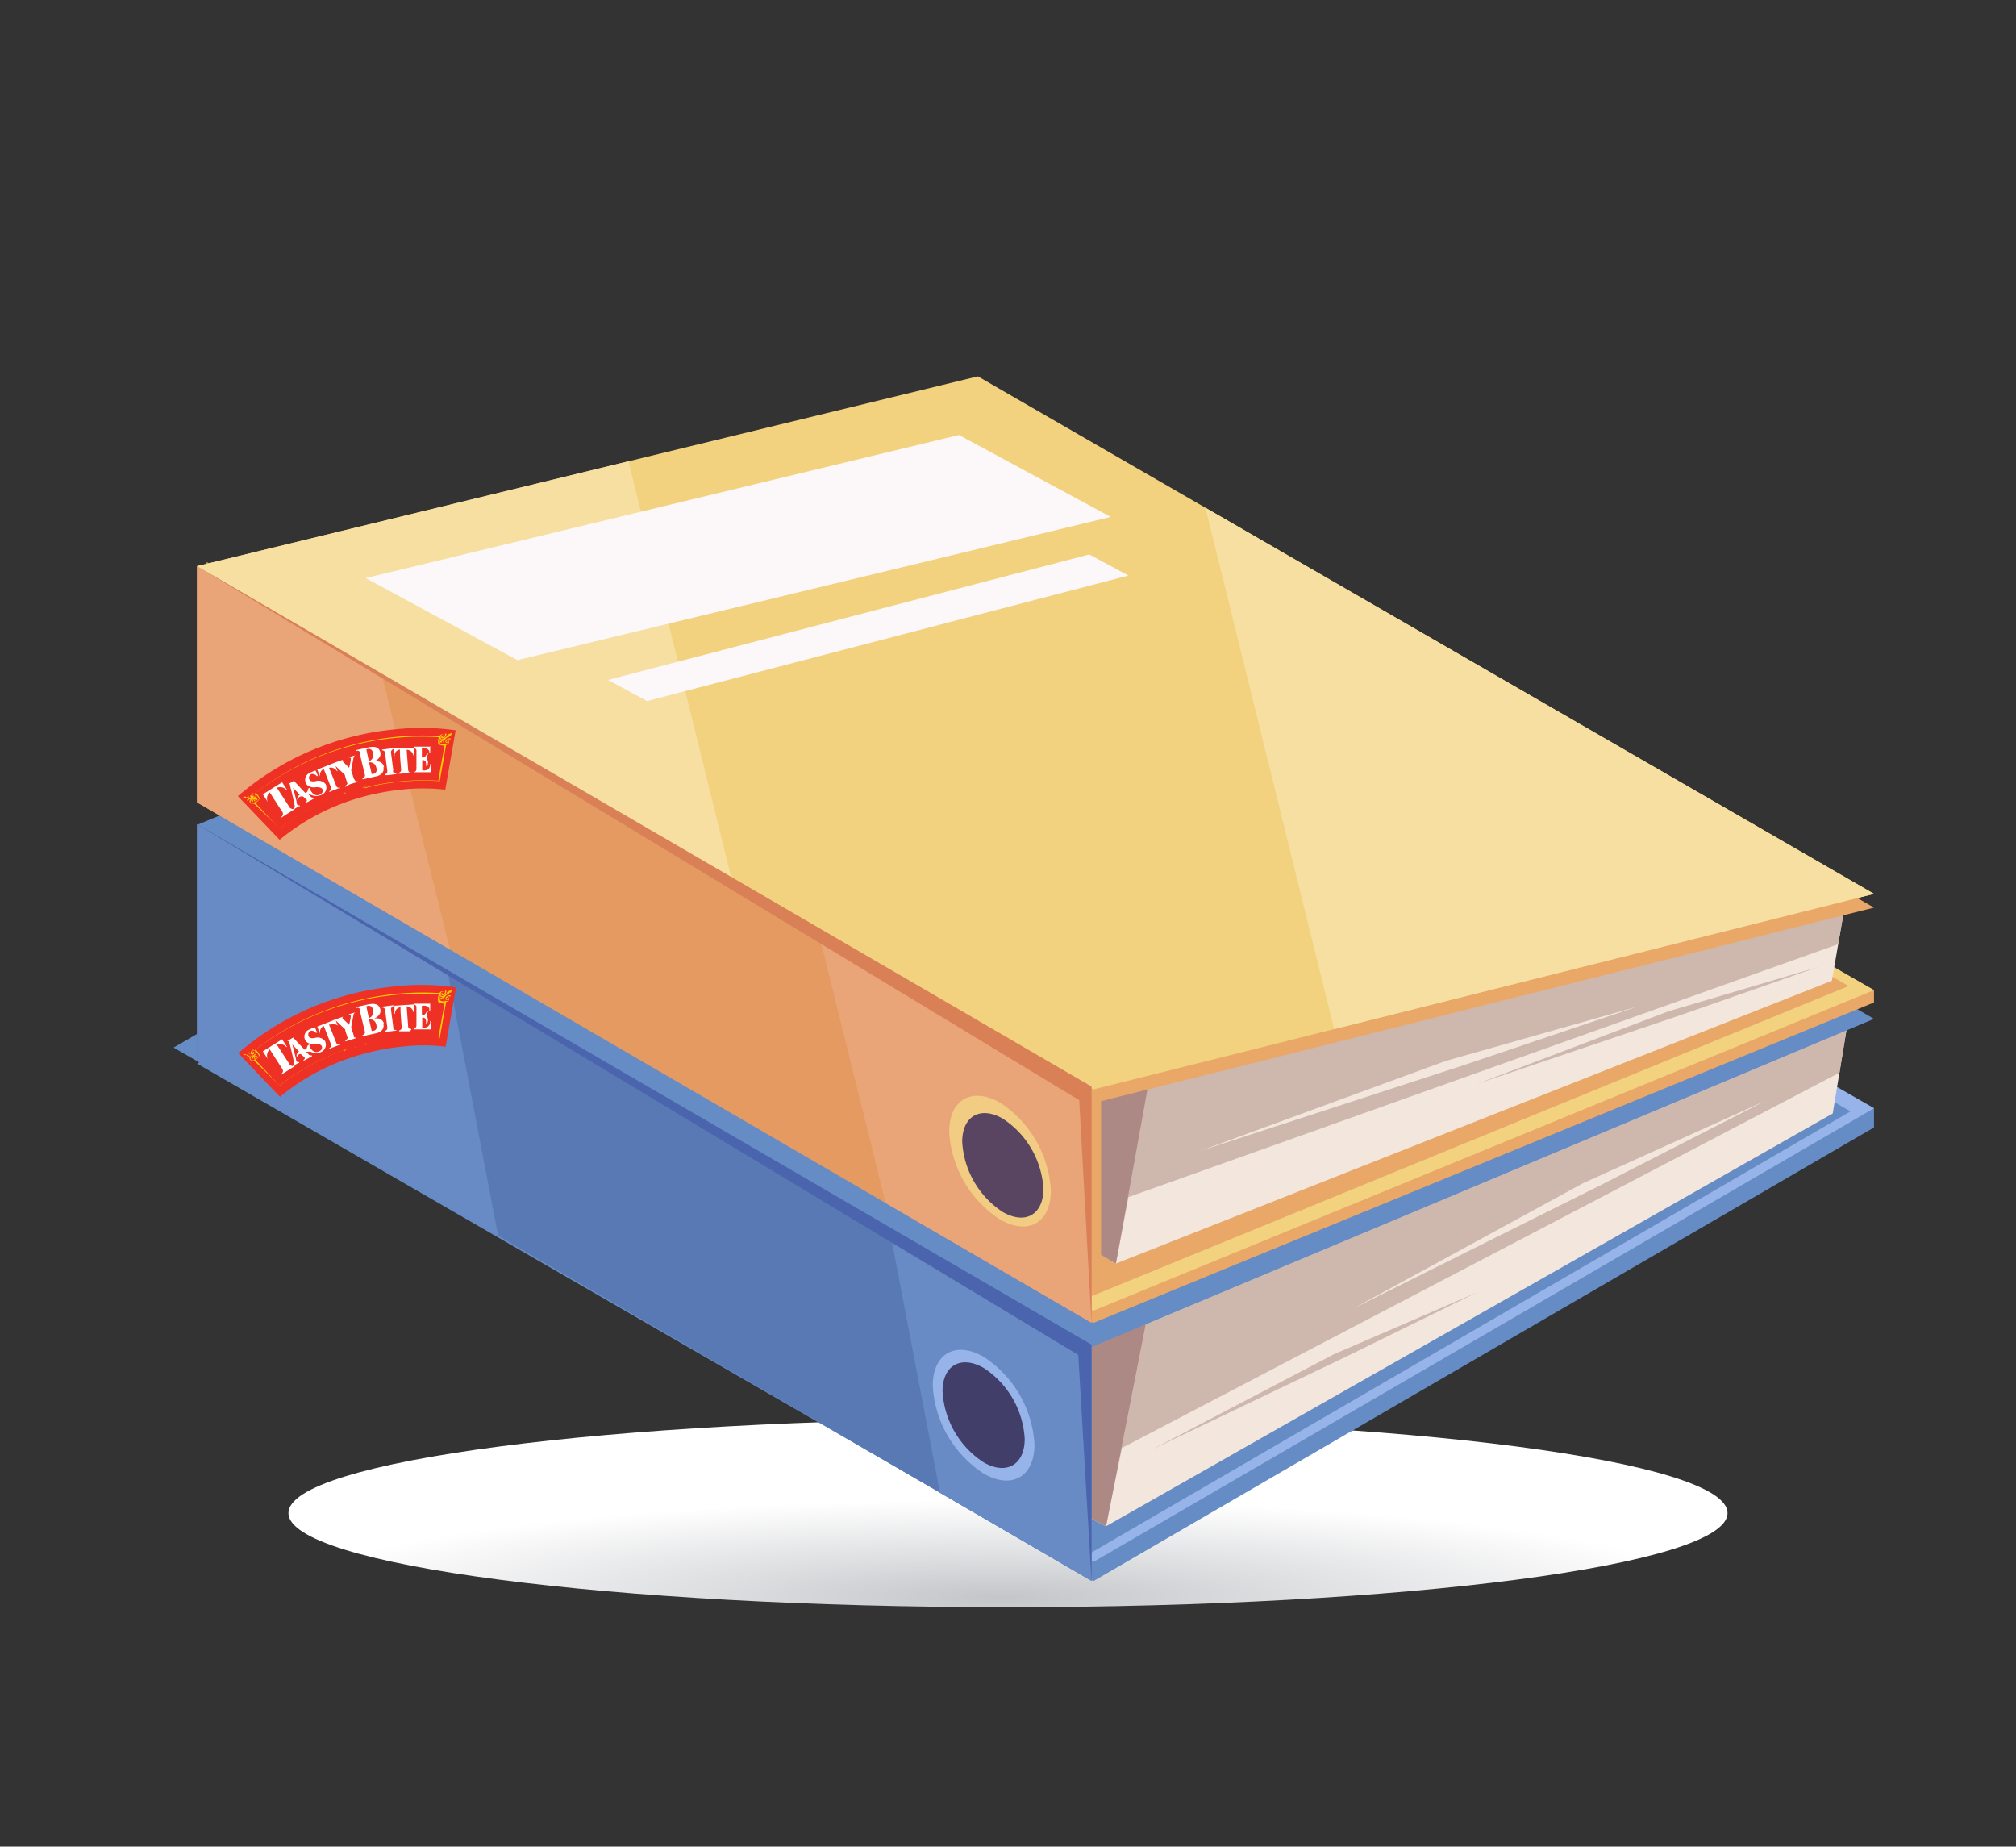 <svg xmlns="http://www.w3.org/2000/svg" xmlns:xlink="http://www.w3.org/1999/xlink" width="167.11" height="153.04" viewBox="0 0 167.11 153.04"><rect x="0" y="0" width="167.11" height="153.04" fill="#333333" stroke="none"/><defs><style>.cls-1{fill:url(#radial-gradient);}.cls-2{fill:#668cc5;}.cls-3{fill:#96b4e9;}.cls-4{fill:#f3e6dd;}.cls-5{fill:#ceb8ae;}.cls-6{fill:#ac8984;}.cls-7{fill:#5979b5;}.cls-8{fill:#688bc5;}.cls-9{fill:#e9a768;}.cls-10{fill:#f2d27f;}.cls-11{fill:#e49a60;}.cls-12{fill:#e9a478;}.cls-13{fill:#f6dfa0;}.cls-14{fill:#fcf8fa;}.cls-15{fill:#f1cc82;}.cls-16{fill:#594561;}.cls-17{fill:#d98056;}.cls-18{fill:#413e69;}.cls-19{fill:#4a64ad;}.cls-20{fill:#ffcb05;}.cls-20,.cls-21{fill-rule:evenodd;}.cls-21{fill:#ee3124;}.cls-22{fill:#fff;}</style><radialGradient id="radial-gradient" cx="738.84" cy="1655.82" r="73.55" gradientTransform="translate(-515.52 -49.74) scale(0.81 0.11)" gradientUnits="userSpaceOnUse"><stop offset="0.01" stop-color="#c4c6c9"/><stop offset="0.42" stop-color="#dedfe1"/><stop offset="1" stop-color="#fff"/></radialGradient></defs><g id="OBJECTS"><path class="cls-1" d="M143.2,125.4c0,4.31-26.71,7.8-59.65,7.8s-59.64-3.49-59.64-7.8,26.7-7.8,59.64-7.8S143.2,121.09,143.2,125.4Z"/><polygon class="cls-2" points="155.34 93.44 155.34 91.85 81.06 50.55 16.34 88.15 90.63 131.04 155.34 93.44"/><polygon class="cls-3" points="155.34 91.85 81.06 48.97 16.34 86.57 90.63 129.45 155.34 91.85"/><polygon class="cls-2" points="153.39 92.11 79.11 49.22 14.39 86.82 88.68 129.71 153.39 92.11"/><polygon class="cls-4" points="151.92 92.28 153.13 84.92 85.46 56.89 21.6 90.24 91.68 126.49 151.92 92.28"/><polygon class="cls-5" points="93 120 152.48 88.9 153.13 84.92 85.46 56.89 21.6 90.24 91.68 126.49 93 120"/><polygon class="cls-6" points="99.8 85.09 133.44 76.77 85.46 56.89 21.6 90.24 91.68 126.49 91.71 126.36 99.8 85.09"/><polygon class="cls-7" points="16.33 68.31 90.48 111.44 90.48 131.02 16.33 87.89 16.33 68.31"/><polygon class="cls-8" points="37.07 80.37 16.33 68.31 16.33 87.89 41.29 102.41 37.07 80.37"/><polygon class="cls-8" points="73.7 101.68 77.92 123.72 90.48 131.02 90.48 111.44 73.7 101.68"/><polygon class="cls-2" points="155.34 84.44 81.06 41.55 16.39 68.34 90.14 111.78 155.34 84.44"/><polygon class="cls-9" points="155.34 83.08 155.34 82.06 81.06 40.19 17.52 65.42 90.63 109.64 155.34 83.08"/><polygon class="cls-10" points="155.34 82.06 81.06 39.17 16.34 65.74 90.63 108.63 155.34 82.06"/><polygon class="cls-9" points="153.23 81.72 78.94 38.83 17.81 65.03 89.8 107.7 153.23 81.72"/><polygon class="cls-4" points="151.85 81.28 152.99 74.67 83.72 41.94 24.37 65.39 92.5 104.72 151.85 81.28"/><polygon class="cls-5" points="93.54 99.21 152.37 78.25 152.99 74.67 83.72 41.94 24.37 65.39 92.5 104.72 93.54 99.21"/><polygon class="cls-6" points="98.97 68.99 132.57 65.03 83.72 41.94 24.37 65.39 92.5 104.72 92.52 104.61 98.97 68.99"/><polygon class="cls-9" points="17.13 46.58 91.27 89.7 91.27 106.77 17.13 66.16 17.13 46.58"/><polygon class="cls-9" points="155.34 75.22 81.06 32.33 16.34 48.53 90.63 91.42 155.34 75.22"/><polygon class="cls-11" points="16.33 46.92 90.48 90.05 90.48 109.63 16.33 66.5 16.33 46.92"/><polygon class="cls-12" points="31.62 55.81 16.33 46.92 16.33 66.5 37.3 78.69 31.62 55.81"/><polygon class="cls-12" points="67.73 76.81 73.41 99.7 90.48 109.63 90.48 90.05 67.73 76.81"/><polygon class="cls-10" points="155.34 74.08 81.06 31.19 16.33 46.92 90.63 90.29 155.34 74.08"/><polygon class="cls-13" points="99.92 42.08 110.59 85.29 155.34 74.08 99.92 42.08"/><polygon class="cls-13" points="52.1 38.23 16.33 46.92 60.63 72.77 52.1 38.23"/><polygon class="cls-14" points="92.07 42.84 79.49 36.05 30.31 47.91 42.89 54.71 92.07 42.84"/><path class="cls-15" d="M87.11,98.67a9.29,9.29,0,0,0-4.21-7.28c-2.33-1.34-4.22-.26-4.22,2.41a9.3,9.3,0,0,0,4.22,7.27C85.23,102.41,87.11,101.34,87.11,98.67Z"/><path class="cls-3" d="M85.75,119.72a9.3,9.3,0,0,0-4.21-7.27c-2.33-1.34-4.22-.27-4.22,2.4a9.27,9.27,0,0,0,4.22,7.27C83.86,123.47,85.75,122.39,85.75,119.72Z"/><path class="cls-16" d="M86.49,98.52a7.44,7.44,0,0,0-3.37-5.81c-1.85-1.07-3.36-.21-3.36,1.92a7.44,7.44,0,0,0,3.37,5.82C85,101.52,86.49,100.66,86.49,98.52Z"/><polygon class="cls-17" points="16.33 46.92 89.46 91.18 90.48 109.63 90.48 90.05 16.33 46.92"/><polygon class="cls-14" points="93.53 47.7 90.29 45.95 50.4 56.35 53.63 58.1 93.53 47.7"/><path class="cls-18" d="M84.94,119.25a7.51,7.51,0,0,0-3.4-5.88c-1.89-1.08-3.41-.21-3.41,1.94a7.51,7.51,0,0,0,3.4,5.88C83.42,122.28,84.94,121.4,84.94,119.25Z"/><polygon class="cls-19" points="16.33 68.31 89.38 112.29 90.48 131.02 90.48 111.44 16.33 68.31"/><polygon class="cls-4" points="99.48 95.39 121.38 88.26 135.73 83.42 119.86 87.92 99.48 95.39"/><polygon class="cls-4" points="112.19 108.44 132.8 98.16 146.28 91.26 131.24 98.05 112.19 108.44"/><polygon class="cls-5" points="122.41 89.84 139.51 84.06 150.71 80.14 138.31 83.81 122.41 89.84"/><polygon class="cls-5" points="95.48 120.14 111.76 112.35 122.41 107.12 110.54 112.25 95.48 120.14"/><path class="cls-20" d="M36.8,65.29a16,16,0,0,0-3.5,0,20.36,20.36,0,0,0-3.73.74l-.05,0a18.47,18.47,0,0,0-6.36,3.38L19.9,66a23.17,23.17,0,0,1,8.22-4.51l.07,0a23.64,23.64,0,0,1,4.52-.89,20.22,20.22,0,0,1,4.89,0Z"/><path class="cls-21" d="M36.38,61.1h0a22.64,22.64,0,0,0-15.21,4.62.88.88,0,0,1,.36.46,1.06,1.06,0,0,1-.36.37l2,2.14a19.58,19.58,0,0,1,5.51-3,1.8,1.8,0,0,1-.32,0s0,0,0,0l.05,0a1.56,1.56,0,0,0,.67,0l.27-.09v0a.1.1,0,0,1-.05-.06.07.07,0,0,1,.05-.09.07.07,0,0,1,.1,0,.06.06,0,0,1,0,.07v0l.28-.09a1.54,1.54,0,0,0,.58-.34,0,0,0,0,1,.05,0,0,0,0,0,1,0,0,1.72,1.72,0,0,1-.25.21,20,20,0,0,1,6.23-.6c0-.13.33-1.92.51-2.91h0a1,1,0,0,1-.51-.11A1,1,0,0,1,36.38,61.1Z"/><path class="cls-21" d="M37.72,60.52a20.08,20.08,0,0,0-5-.07,23.29,23.29,0,0,0-13,5.53l0,0,3.46,3.62,0,0a18.3,18.3,0,0,1,6.43-3.43,19.71,19.71,0,0,1,3.7-.73,16,16,0,0,1,3.54,0h.06l.86-4.92ZM20.31,66.15a.35.35,0,0,0-.21-.1h0a.34.34,0,0,0,.22-.05.17.17,0,0,0,.14.07.07.07,0,0,1,.07,0,.07.07,0,0,1,.07.06c.39,0,.44,0,.52-.14l.08.06a.21.21,0,0,1-.16.1h0a.34.34,0,0,0,.23,0l.08.1-.09.08a.32.32,0,0,0-.22-.08h0a.23.23,0,0,1,.13.14l-.09,0c-.06-.15-.09-.2-.49-.23a.08.08,0,0,1-.07,0,.11.11,0,0,1-.07-.06A.19.19,0,0,0,20.31,66.15Zm17-4.84a.26.26,0,0,0-.29,0h0a.19.19,0,0,1,.17.07.21.21,0,0,1-.06.29.35.35,0,0,1-.15.07h0l-.53,3a19.37,19.37,0,0,0-6.2.57l.23,0s0,0,0,0l-.05,0a1.39,1.39,0,0,0-.63,0c-.11,0-.21.06-.32.09v0a.09.09,0,0,1,.06.06.08.08,0,0,1-.15,0,.08.08,0,0,1,0-.07v0l-.31.1a1.56,1.56,0,0,0-.54.33,0,0,0,0,1-.05,0s0,0,0,0a1.42,1.42,0,0,1,.17-.16,19.36,19.36,0,0,0-5.47,3L21.06,66.6a.26.26,0,0,1-.15,0,.19.19,0,0,1-.11-.36h0a.25.25,0,0,0-.26.14l-.08-.06a.33.33,0,0,1,.31-.15c.12,0,.22.08.21.21a.08.08,0,0,1-.07.08s-.06,0-.06-.06a.05.05,0,0,1,.06,0,.08.08,0,0,0-.05-.07c-.05,0-.09,0-.1.12a.15.15,0,0,0,.14.13c.13,0,.2,0,.21-.15a.07.07,0,0,1,.06.07,1,1,0,0,0,.3-.29.78.78,0,0,0-.24-.33.07.07,0,0,1-.07.06.19.19,0,0,0-.19-.19.13.13,0,0,0-.15.12.09.09,0,0,0,.09.1s.06,0,.06-.06-.07,0-.07,0,0,0,.06,0a.09.09,0,0,1,.07.11c0,.08-.07.14-.2.13a.46.46,0,0,1-.33-.2l.09,0a.27.27,0,0,0,.25.19h0a.15.15,0,0,1-.09-.16.2.2,0,0,1,.22-.17l.1,0A22.63,22.63,0,0,1,36.43,61h0a.27.27,0,0,1,.07-.08.2.2,0,0,1,.28,0,.15.15,0,0,1,0,.18h0a.27.27,0,0,0,.1-.3H37a.46.46,0,0,1-.16.35.17.17,0,0,1-.24,0,.1.1,0,0,1,0-.14s0,0,.08,0a0,0,0,0,1,0,.07s.06,0,.09,0a.1.1,0,0,0,0-.14.12.12,0,0,0-.19,0,.2.2,0,0,0,0,.27.09.09,0,0,1-.1,0,.9.9,0,0,0,0,.4.88.88,0,0,0,.41.08.07.07,0,0,1,0-.09c.06.08.15.09.25,0a.14.14,0,0,0,0-.19.1.1,0,0,0-.14,0,.05.05,0,0,0,0,.08.06.06,0,0,1,.08,0s0,.05,0,.07a.09.09,0,0,1-.11,0,.19.19,0,0,1,.06-.29.37.37,0,0,1,.34-.06Zm.18-.53a.33.33,0,0,0-.12.2.19.19,0,0,0-.15,0,.1.1,0,0,1,0,.09.07.07,0,0,1-.09,0c-.31.25-.32.31-.28.47h-.1a.22.22,0,0,1,0-.19h0a.35.35,0,0,0-.14.18h-.12l0-.12a.3.3,0,0,0,.21-.1h0a.19.19,0,0,1-.18,0l0-.09c.14.06.2.07.51-.18a.08.08,0,0,1,0-.08.08.08,0,0,1,.09,0,.21.21,0,0,0,.08-.14.29.29,0,0,0,.21-.08l0,0A0,0,0,0,1,37.46,60.78Z"/><path class="cls-22" d="M24.42,67.07l0-.07a.29.29,0,0,1-.31,0A.2.2,0,0,1,24,66.9c-.09-.14-1-1.55-1.05-1.61h0l0,0a.69.69,0,0,1,.79.18l.06,0-.32-.49-.09-.15-1.6,1,.41.64,0,0,0,0a.68.68,0,0,1,.16-.8l0,0h0l.1.15c.24.38.86,1.35.94,1.46a.29.29,0,0,1-.07.41l0,.07.2-.13.59-.38Z"/><path class="cls-22" d="M29.34,64.56l-.23-.72.2-1.07v0a.28.28,0,0,1,.18-.18v0l-.62.18,0,0s.19,0,.21.06v.07c0,.2-.14.73-.14.73s-.29-.28-.45-.45l-.09-.08a.08.08,0,0,1,0,0c-.05-.09.07-.15.07-.15l0,0-.65.23h0l-1.52.6.24.6,0,0h0a.58.58,0,0,1,.19-.59l.1-.07v0l.06.15c.15.37.49,1.26.54,1.36a.26.26,0,0,1-.13.34l0,.07.23-.1.54-.21.12,0,0-.06a.27.27,0,0,1-.2,0,.24.24,0,0,1-.12-.14c-.05-.13-.52-1.33-.6-1.51v0l.14,0a.59.59,0,0,1,.52.29v0h0l.05,0-.17-.43.78.74v0c0,.13.17.56.2.68s-.18.24-.18.24l0,.08L29,65l.56-.17.09,0,0-.08a.29.29,0,0,1-.14,0,.18.18,0,0,1-.1-.11"/><path class="cls-22" d="M31.84,63.6a1.23,1.23,0,0,0-.08-.23.58.58,0,0,0-.39-.26,1.06,1.06,0,0,0-.36,0s.63-.23.52-.76a.84.84,0,0,0-.08-.19c-.19-.33-.61-.28-.92-.22l-1,.22,0,.08a.32.32,0,0,1,.22,0,.15.15,0,0,1,.07.1h0c0,.17.39,1.69.43,1.89s-.2.27-.2.27l0,.09.28-.06.86-.19s.73-.13.59-.77m-1.41-1.45a.35.35,0,0,1,.5.13.5.5,0,0,1,.05.16.55.55,0,0,1-.27.65l-.08,0Zm.45,2.06-.23-1a.23.23,0,0,1,.09,0h.06a.54.54,0,0,1,.38.25.93.93,0,0,1,.08.22c.09.4-.16.48-.3.49a.17.17,0,0,1-.08,0"/><path class="cls-22" d="M34.09,64V64a.28.28,0,0,1-.13,0,.24.24,0,0,1-.13-.22l-.12-1.64a.54.54,0,0,1,.47.26.69.69,0,0,1,.09.21h.06l0-.49v-.15L32.65,62v.25l0,.41h.06a.56.56,0,0,1,0-.16.53.53,0,0,1,.44-.38l0,.17c0,.39.09,1.36.1,1.48a.25.25,0,0,1-.22.28v.07l.27,0L34,64Z"/><path class="cls-22" d="M32.6,63.84s-.19-1.47-.19-1.48a.23.23,0,0,1,.05-.17.27.27,0,0,1,.16-.11V62l-.95.12v.07a.24.24,0,0,1,.25.17l0,.05s.18,1.47.19,1.49a.25.25,0,0,1-.2.27v.07l.26,0,.61-.08h.07v-.07a.33.33,0,0,1-.15,0,.27.27,0,0,1-.13-.19"/><path class="cls-22" d="M35.73,61.88l-1.44,0V62a.26.26,0,0,1,.16.06.41.41,0,0,1,.07.11s0,0,0,.07,0,1.48,0,1.5a.25.25,0,0,1-.23.25V64h.27l1.17,0v-.68h-.08a.46.46,0,0,1-.52.53H35V63a.3.3,0,0,1,.29.12l0,.06a.38.38,0,0,1,0,.31.34.34,0,0,0,.17-.14l0-.08c.06-.17-.07-.33-.07-.47h0a.59.59,0,0,1,.12-.35c-.09,0-.14.06-.24.21a.25.25,0,0,1-.19.12.24.24,0,0,1-.11,0v-.75s.47-.1.61.21a.48.48,0,0,1,0,.18h.08v-.57Z"/><path class="cls-22" d="M25.7,65.84h0a1.07,1.07,0,0,0,.85.07h0A.66.66,0,0,0,27,65l0,0a.77.77,0,0,0-.8-.27.77.77,0,0,1-.44,0,.32.32,0,0,1-.1-.1.32.32,0,0,1,0-.34.56.56,0,0,1,.16-.14.25.25,0,0,1,.14,0,.44.44,0,0,1,.31.19l0,0,.07-.07-.11-.26-.07-.15a2.47,2.47,0,0,0-.45.18.63.63,0,0,0-.34.89.49.49,0,0,0,.14.17.87.87,0,0,0,.66.14c.24,0,.45,0,.56.17v0a.32.32,0,0,1-.18.42.49.49,0,0,1-.62-.08,1,1,0,0,1-.14-.17.45.45,0,0,1-.06-.12.25.25,0,0,1,0-.16l0,0h-.07c-.13,0-.14.22-.18.29a.23.23,0,0,1-.18.12l-.94-1-.46.27,0,0s.08-.07.14.05v.07c.08.28.36,1.46.39,1.66s-.11.26-.11.26l0,.07.19-.11.26-.16.09,0,0-.08a.2.2,0,0,1-.13,0,.16.16,0,0,1-.12-.14c0-.14-.32-1.32-.32-1.32l.56.59h0c-.05,0-.31.25-.16.48A.31.31,0,0,1,25,66l.1,0a2.69,2.69,0,0,1,.29.26.13.13,0,0,1,.05.06c0,.1-.11.17-.11.17l0,.07.18-.1.41-.22.11-.06,0-.07c-.07,0-.15,0-.26-.06l-.09-.11-.14-.13a.55.55,0,0,1,.21,0"/><path class="cls-20" d="M36.8,86.59a16,16,0,0,0-3.5,0,20.36,20.36,0,0,0-3.73.74l-.05,0a18.65,18.65,0,0,0-6.36,3.38L19.9,87.32a23.17,23.17,0,0,1,8.22-4.51l.07,0a23.64,23.64,0,0,1,4.52-.89,20.22,20.22,0,0,1,4.89,0Z"/><path class="cls-21" d="M36.38,82.4h0A22.64,22.64,0,0,0,21.17,87a.88.88,0,0,1,.36.46,1.06,1.06,0,0,1-.36.37l2,2.14a19.58,19.58,0,0,1,5.51-3,1.8,1.8,0,0,1-.32,0s0,0,0,0l.05,0a1.56,1.56,0,0,0,.67,0l.27-.09v0l-.05,0a.08.08,0,0,1,.05-.1.07.07,0,0,1,.1.05.06.06,0,0,1,0,.07v0l.28-.09a1.54,1.54,0,0,0,.58-.34,0,0,0,0,1,.05,0,0,0,0,0,1,0,0,1.25,1.25,0,0,1-.25.21,20,20,0,0,1,6.23-.6c0-.13.33-1.92.51-2.91h0a1,1,0,0,1-.51-.11A1,1,0,0,1,36.38,82.4Z"/><path class="cls-21" d="M37.72,81.82a20.08,20.08,0,0,0-5-.07,23.65,23.65,0,0,0-4.55.9,23,23,0,0,0-8.42,4.63l0,0,3.46,3.62,0,0a18.19,18.19,0,0,1,6.43-3.42,19,19,0,0,1,3.7-.74,14.93,14.93,0,0,1,3.54,0h.06l.86-4.92ZM20.31,87.45a.35.35,0,0,0-.21-.1h0a.34.34,0,0,0,.22,0,.17.17,0,0,0,.14.07.07.07,0,0,1,.07,0,.07.07,0,0,1,.07.06c.39,0,.44,0,.52-.14l.08.06a.21.21,0,0,1-.16.1h0a.34.34,0,0,0,.23,0l.08.1-.09.08a.32.32,0,0,0-.22-.08h0a.23.23,0,0,1,.13.14l-.09,0c-.06-.15-.09-.2-.49-.23a.08.08,0,0,1-.07,0,.11.11,0,0,1-.07-.06A.19.19,0,0,0,20.31,87.45Zm17-4.84a.26.26,0,0,0-.29,0h0a.19.19,0,0,1,.17.07.21.21,0,0,1-.06.29.35.35,0,0,1-.15.07h0l-.53,3a19.37,19.37,0,0,0-6.2.57l.23,0s0,0,0,0l-.05,0a1.39,1.39,0,0,0-.63,0l-.32.09v0a.09.09,0,0,1,.06.06.08.08,0,0,1-.15,0,.08.08,0,0,1,0-.07v0l-.31.1a1.56,1.56,0,0,0-.54.33,0,0,0,0,1-.05,0s0,0,0,0a1.42,1.42,0,0,1,.17-.16,19.36,19.36,0,0,0-5.47,3L21.06,87.9a.26.26,0,0,1-.15,0,.19.19,0,0,1-.11-.36h0a.25.25,0,0,0-.26.14l-.08-.06a.35.35,0,0,1,.31-.15c.12,0,.22.08.21.21a.08.08,0,0,1-.07.08s-.06,0-.06-.06a.05.05,0,0,1,.06,0,.08.08,0,0,0-.05-.07c-.05,0-.09,0-.1.12a.15.15,0,0,0,.14.13c.13,0,.2,0,.21-.15a.07.07,0,0,1,.06.07,1,1,0,0,0,.3-.29.78.78,0,0,0-.24-.33.07.07,0,0,1-.07.06A.19.19,0,0,0,21,87a.13.13,0,0,0-.15.12.09.09,0,0,0,.09.1s.06,0,.06-.06-.07,0-.07,0,0,0,.06,0a.09.09,0,0,1,.07.11c0,.08-.07.14-.2.13a.46.46,0,0,1-.33-.2l.09,0a.27.27,0,0,0,.25.19h0a.15.15,0,0,1-.09-.16.2.2,0,0,1,.22-.17l.1,0A22.63,22.63,0,0,1,36.43,82.3h0a.27.27,0,0,1,.07-.08.2.2,0,0,1,.28,0,.15.15,0,0,1,0,.18h0a.27.27,0,0,0,.1-.3H37a.46.46,0,0,1-.16.35.17.17,0,0,1-.24,0,.1.1,0,0,1,0-.14s0,0,.08,0a0,0,0,0,1,0,.07s.06,0,.09,0a.1.1,0,0,0,0-.14.12.12,0,0,0-.19,0,.2.2,0,0,0,0,.27.09.09,0,0,1-.1,0,.9.9,0,0,0,0,.4.88.88,0,0,0,.41.08.07.07,0,0,1,0-.09c.06.08.15.09.25,0a.14.14,0,0,0,0-.19.1.1,0,0,0-.14,0,.05.05,0,0,0,0,.08.06.06,0,0,1,.08,0s0,0,0,.07a.09.09,0,0,1-.11,0,.2.2,0,0,1,.06-.29.37.37,0,0,1,.34-.06Zm.18-.53a.33.33,0,0,0-.12.2.19.19,0,0,0-.15,0,.1.1,0,0,1,0,.09.08.08,0,0,1-.09,0c-.31.25-.32.31-.28.47h-.1a.22.22,0,0,1,0-.19h0a.35.35,0,0,0-.14.18h-.12l0-.12a.3.3,0,0,0,.21-.1h0a.19.19,0,0,1-.18,0l0-.09c.14.06.2.07.51-.18a.08.08,0,0,1,0-.08.08.08,0,0,1,.09,0,.21.21,0,0,0,.08-.14.29.29,0,0,0,.21-.08l0,0A0,0,0,0,1,37.46,82.08Z"/><path class="cls-22" d="M24.42,88.37l0-.07a.27.27,0,0,1-.31,0A.2.2,0,0,1,24,88.2c-.09-.14-1-1.55-1.05-1.61h0l0,0a.69.69,0,0,1,.79.18l.06,0-.32-.49-.09-.15-1.6,1,.41.64,0,0,0,0a.68.68,0,0,1,.16-.8l0,0h0l.1.15c.24.38.86,1.35.94,1.46a.29.29,0,0,1-.07.41l0,.07.2-.13.59-.38Z"/><path class="cls-22" d="M29.34,85.86l-.23-.72.2-1.07v0a.28.28,0,0,1,.18-.18v0l-.62.18,0,0s.19,0,.21.06v.07c0,.2-.14.73-.14.73l-.45-.44-.09-.09a.08.08,0,0,1,0,0c-.05-.09.07-.15.07-.15l0,0-.65.23h0l-1.52.6.24.6,0,0h0a.58.58,0,0,1,.19-.59l.1-.07v0l.06.14c.15.37.49,1.26.54,1.36a.26.26,0,0,1-.13.34l0,.07.23-.1.54-.21.12,0,0-.06a.27.27,0,0,1-.2,0,.24.24,0,0,1-.12-.14c-.05-.13-.52-1.33-.6-1.51v0l.14,0A.59.59,0,0,1,28,85v0h0L28,85l-.17-.43.78.74v0c0,.13.17.56.2.68s-.18.24-.18.24l0,.08.26-.08.56-.17.09,0,0-.08a.29.29,0,0,1-.14,0,.18.18,0,0,1-.1-.11"/><path class="cls-22" d="M31.84,84.9a1.23,1.23,0,0,0-.08-.23.58.58,0,0,0-.39-.26,1.06,1.06,0,0,0-.36,0s.63-.23.52-.76a.84.84,0,0,0-.08-.19c-.19-.33-.61-.28-.92-.22l-1,.22,0,.08a.32.32,0,0,1,.22,0,.15.15,0,0,1,.07.1v0c0,.16.39,1.68.43,1.88s-.2.27-.2.27l0,.09.28-.06.86-.19s.73-.13.59-.77m-1.41-1.45a.35.35,0,0,1,.5.13.5.5,0,0,1,.05.16.55.55,0,0,1-.27.65l-.08,0Zm.45,2.07-.23-1a.23.23,0,0,1,.09,0h.06a.54.54,0,0,1,.38.25.93.93,0,0,1,.08.22c.09.4-.16.48-.3.49h-.08"/><path class="cls-22" d="M34.09,85.34v-.07a.28.28,0,0,1-.13,0,.24.24,0,0,1-.13-.22l-.12-1.64a.54.54,0,0,1,.47.26.69.69,0,0,1,.09.21h.06l0-.49v-.15l-1.63.11v.25l0,.41h.06a.56.56,0,0,1,0-.16.53.53,0,0,1,.44-.38l0,.17c0,.39.09,1.36.1,1.48a.25.25,0,0,1-.22.28v.07l.27,0,.62,0Z"/><path class="cls-22" d="M32.6,85.14s-.19-1.46-.19-1.48a.23.23,0,0,1,.05-.17.27.27,0,0,1,.16-.11v-.07l-.95.12v.07a.24.24,0,0,1,.25.17l0,0s.18,1.47.19,1.49a.25.25,0,0,1-.2.27v.07l.26,0,.61-.08h.07v-.07a.33.33,0,0,1-.15,0,.27.27,0,0,1-.13-.19"/><path class="cls-22" d="M35.73,83.18l-1.44,0v.07a.26.26,0,0,1,.16.06.41.41,0,0,1,.07.11s0,0,0,.07,0,1.48,0,1.5a.25.25,0,0,1-.23.25v.07h.27l1.17,0v-.68h-.08a.46.46,0,0,1-.52.53H35v-.82a.3.3,0,0,1,.29.12.21.21,0,0,1,0,.06.38.38,0,0,1,0,.31.34.34,0,0,0,.17-.14l0-.08c.06-.17-.07-.32-.07-.47h0a.59.59,0,0,1,.12-.35c-.09,0-.14.06-.24.21a.25.25,0,0,1-.19.12l-.11,0v-.76s.47-.1.61.21a.48.48,0,0,1,0,.18h.08v-.57Z"/><path class="cls-22" d="M25.7,87.14h0a1.07,1.07,0,0,0,.85.07h0a.66.66,0,0,0,.39-.93l0,0a.77.77,0,0,0-.8-.27.77.77,0,0,1-.44,0,.32.32,0,0,1-.1-.1.32.32,0,0,1,0-.34.56.56,0,0,1,.16-.14.25.25,0,0,1,.14,0,.44.44,0,0,1,.31.19l0,0,.07-.07-.11-.26-.07-.15a2.47,2.47,0,0,0-.45.18.63.63,0,0,0-.34.9.56.56,0,0,0,.14.16.87.87,0,0,0,.66.14c.24,0,.45,0,.56.17v0a.32.32,0,0,1-.18.42.49.49,0,0,1-.62-.08,1,1,0,0,1-.14-.17.45.45,0,0,1-.06-.12.25.25,0,0,1,0-.16l0,0h-.07c-.13.05-.14.22-.18.29a.23.23,0,0,1-.18.12l-.94-1-.46.27,0,.05s.08-.07.14,0v.07c.08.28.36,1.46.39,1.66s-.11.26-.11.26l0,.07.19-.11.26-.16.09,0,0-.08a.2.2,0,0,1-.13,0,.16.16,0,0,1-.12-.14c0-.14-.32-1.32-.32-1.32l.56.59h0c-.05,0-.31.25-.16.48a.31.31,0,0,1,.2-.27l.1,0a2.69,2.69,0,0,1,.29.26.13.13,0,0,1,.05.06c0,.1-.11.17-.11.17l0,.07.18-.1.41-.22.11-.06,0-.07c-.07,0-.15,0-.26-.06l-.09-.11-.14-.13a.55.55,0,0,1,.21,0"/></g></svg>
